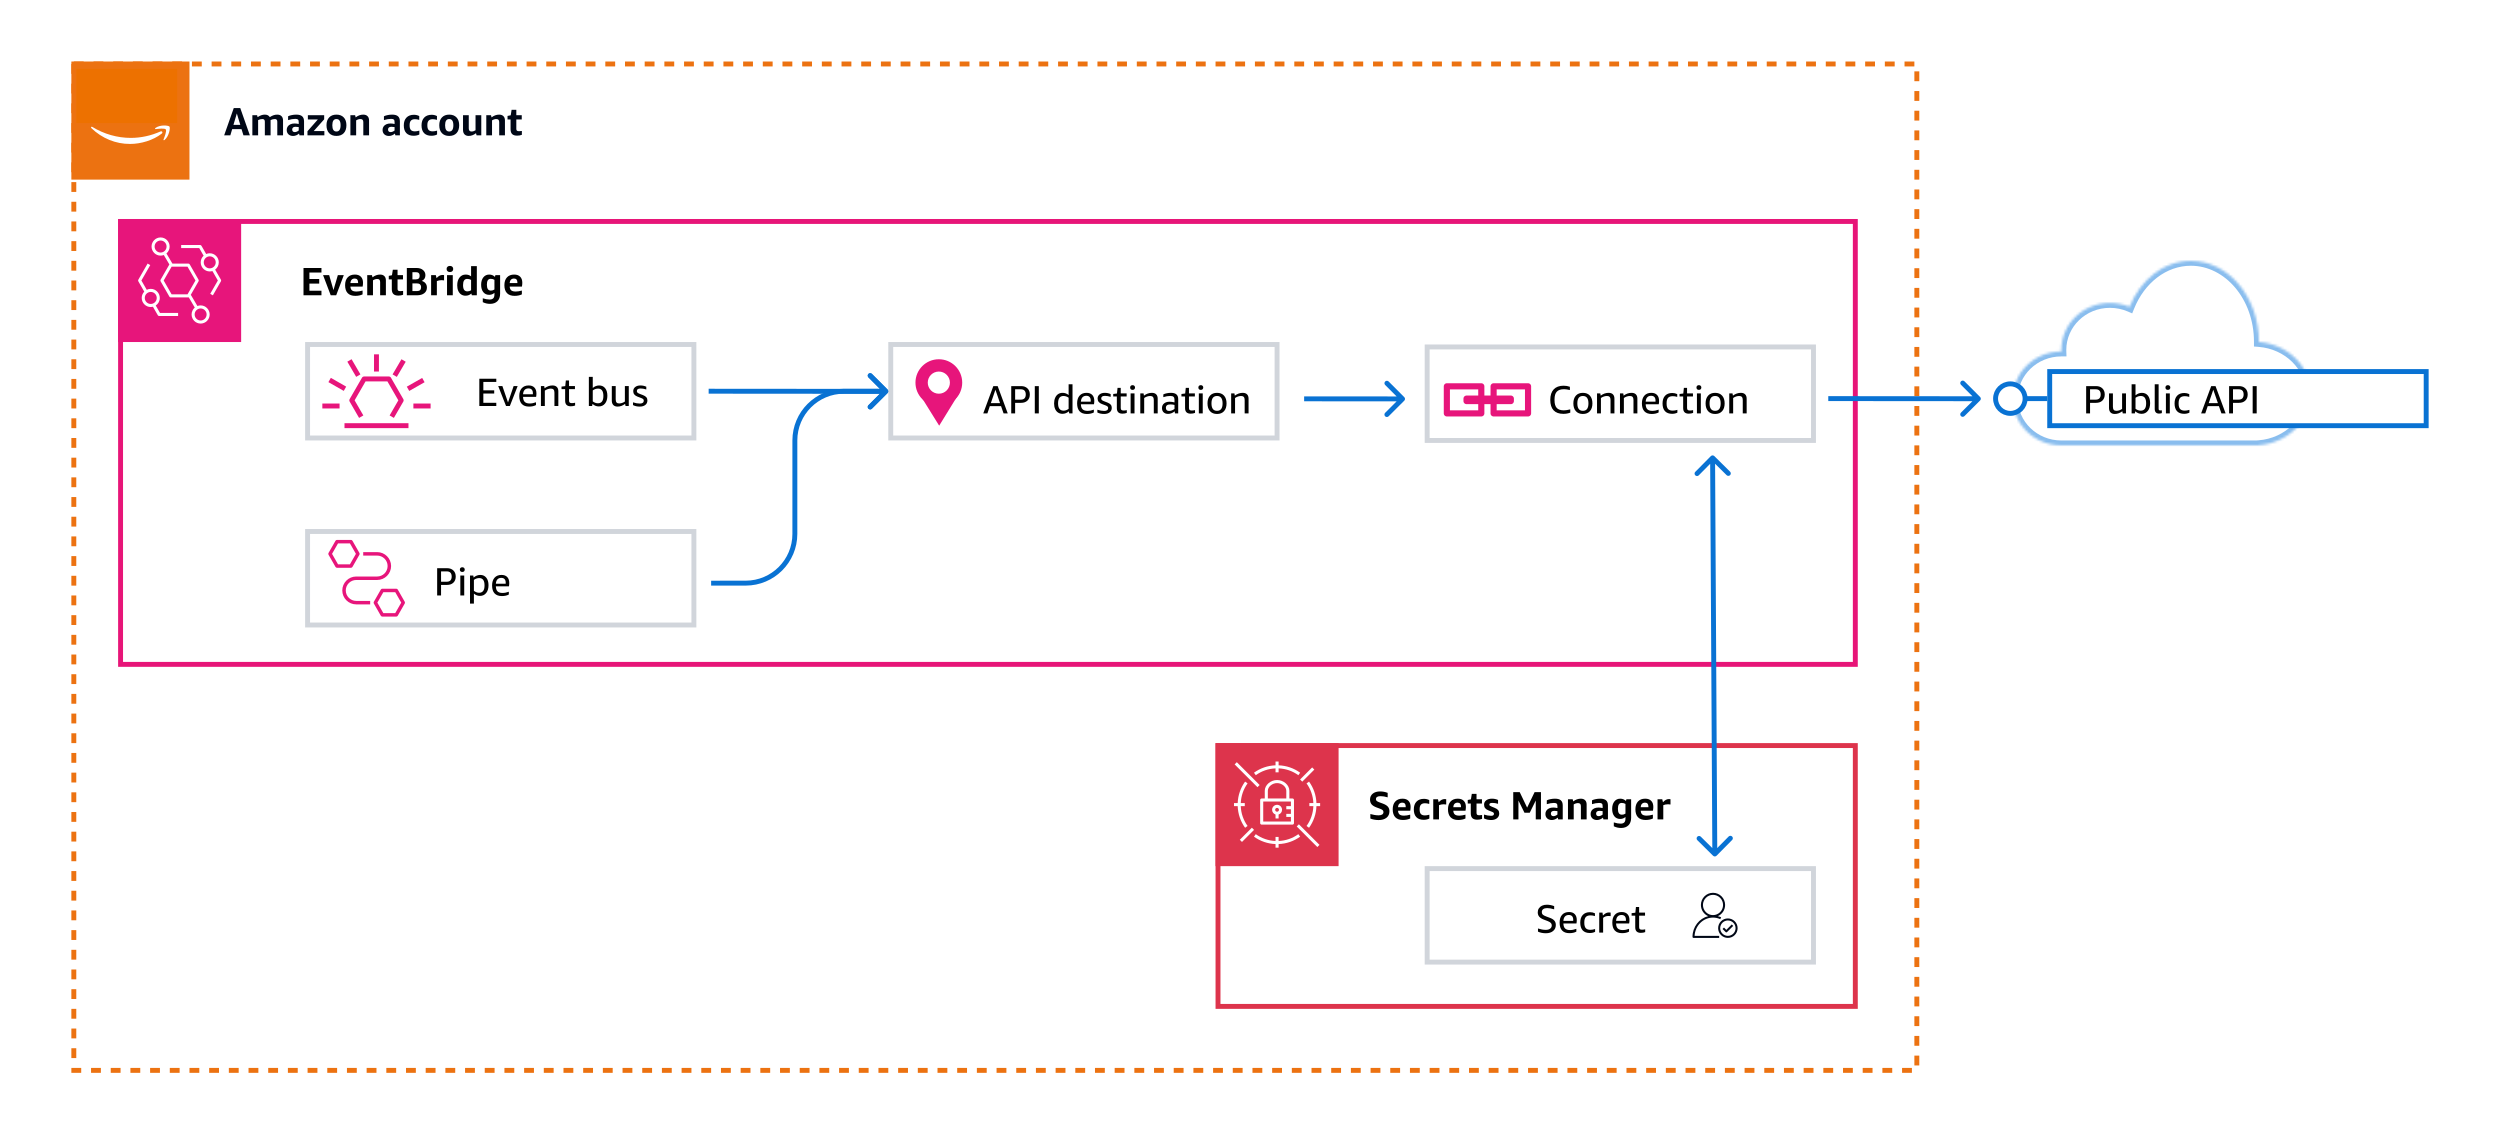 <svg width="1016" height="461" viewBox="0 0 1016 461" fill="none" xmlns="http://www.w3.org/2000/svg">
<rect width="1016" height="461" fill="white"/>
<rect x="30" y="26" width="749" height="409" stroke="#EC7211" stroke-width="2" stroke-dasharray="4 4"/>
<path d="M29 25H77V73H29V25Z" fill="#EC7211"/>
<path fill-rule="evenodd" clip-rule="evenodd" d="M45.996 46.922C45.905 46.613 45.864 46.292 45.874 45.97L45.885 42.489C45.883 41.321 45.588 40.447 44.998 39.868C44.407 39.289 43.477 39 42.207 39C41.647 39 41.088 39.072 40.546 39.214C40.083 39.329 39.633 39.492 39.203 39.699C39.087 39.748 38.984 39.825 38.904 39.924C38.846 40.038 38.82 40.167 38.829 40.296V40.817C38.829 41.04 38.893 41.153 39.043 41.153C39.1 41.149 39.157 41.14 39.212 41.125C39.339 41.087 39.463 41.039 39.584 40.984C39.957 40.835 40.341 40.714 40.732 40.621C41.108 40.529 41.493 40.483 41.88 40.482C42.701 40.482 43.279 40.646 43.616 40.976C43.951 41.305 44.119 41.875 44.119 42.686V43.464C43.696 43.366 43.289 43.287 42.898 43.231C42.523 43.177 42.145 43.149 41.767 43.148C40.672 43.147 39.801 43.423 39.154 43.977C38.512 44.522 38.156 45.33 38.186 46.171C38.145 46.934 38.425 47.68 38.958 48.228C39.486 48.738 40.199 48.993 41.096 48.993C42.313 49.012 43.47 48.468 44.232 47.518C44.343 47.755 44.452 47.963 44.557 48.145C44.664 48.325 44.792 48.49 44.94 48.639C45.021 48.73 45.136 48.784 45.258 48.788C45.359 48.783 45.456 48.751 45.538 48.694L46.212 48.247C46.332 48.183 46.412 48.064 46.426 47.929C46.422 47.843 46.396 47.76 46.351 47.687C46.21 47.443 46.091 47.187 45.996 46.922ZM42.646 47.398C42.292 47.523 41.92 47.589 41.545 47.593C41.136 47.619 40.734 47.481 40.428 47.208C40.148 46.902 40.007 46.493 40.037 46.079C40.008 45.61 40.201 45.154 40.559 44.848C40.904 44.563 41.433 44.42 42.145 44.42C42.479 44.422 42.813 44.444 43.144 44.486C43.472 44.531 43.798 44.594 44.119 44.675V45.102C44.125 45.416 44.091 45.73 44.016 46.034C43.95 46.287 43.825 46.52 43.653 46.717C43.383 47.028 43.035 47.263 42.646 47.398ZM50.11 48.75C49.965 48.761 49.821 48.725 49.699 48.647C49.587 48.529 49.513 48.38 49.485 48.219L46.975 39.971C46.928 39.832 46.896 39.689 46.881 39.543C46.871 39.471 46.895 39.399 46.947 39.348C46.998 39.296 47.07 39.272 47.142 39.282H48.188C48.338 39.267 48.488 39.303 48.615 39.385C48.724 39.506 48.797 39.653 48.829 39.812L50.621 46.868L52.282 39.812C52.304 39.65 52.379 39.5 52.496 39.385C52.623 39.305 52.773 39.269 52.923 39.282H53.779C53.928 39.27 54.078 39.306 54.206 39.385C54.321 39.501 54.396 39.651 54.42 39.812L56.098 46.96L57.946 39.812C57.977 39.653 58.051 39.506 58.16 39.385C58.286 39.303 58.437 39.266 58.587 39.282H59.577C59.646 39.278 59.713 39.304 59.761 39.355C59.808 39.406 59.83 39.475 59.821 39.543C59.82 39.6 59.814 39.657 59.802 39.712C59.783 39.801 59.758 39.888 59.727 39.973L57.161 48.222C57.13 48.383 57.052 48.532 56.937 48.649C56.815 48.727 56.67 48.763 56.526 48.752H55.611C55.46 48.767 55.308 48.727 55.183 48.641C55.07 48.523 54.996 48.374 54.969 48.213L53.308 41.346L51.666 48.213C51.638 48.373 51.564 48.522 51.452 48.641C51.327 48.726 51.176 48.765 51.025 48.752L50.11 48.75ZM62.173 48.844C62.709 48.968 63.258 49.03 63.808 49.03C64.318 49.035 64.826 48.967 65.316 48.827C65.745 48.705 66.147 48.503 66.5 48.23C66.824 47.976 67.089 47.654 67.276 47.287C67.466 46.902 67.562 46.477 67.554 46.047C67.562 45.507 67.388 44.98 67.06 44.55C66.73 44.116 66.18 43.774 65.41 43.524L63.898 43.039C63.469 42.928 63.069 42.727 62.722 42.451C62.514 42.256 62.398 41.981 62.404 41.696C62.378 41.309 62.573 40.941 62.908 40.745C63.346 40.522 63.835 40.419 64.326 40.445C65.032 40.435 65.733 40.575 66.38 40.856C66.507 40.926 66.647 40.97 66.791 40.986C66.951 40.986 67.033 40.864 67.033 40.651V40.146C67.039 40.021 67.006 39.898 66.939 39.793C66.852 39.685 66.745 39.595 66.622 39.53C66.479 39.455 66.329 39.393 66.175 39.344C65.996 39.282 65.782 39.227 65.568 39.177C65.34 39.124 65.11 39.084 64.877 39.056C64.639 39.024 64.399 39.008 64.159 39.008C63.704 39.006 63.251 39.069 62.814 39.194C62.416 39.309 62.042 39.496 61.711 39.746C61.398 39.983 61.138 40.281 60.946 40.623C60.748 40.986 60.648 41.394 60.657 41.807C60.657 42.369 60.844 42.914 61.189 43.357C61.546 43.83 62.117 44.191 62.9 44.439L64.45 44.925C64.843 45.031 65.208 45.222 65.519 45.485C65.712 45.684 65.816 45.953 65.808 46.231C65.822 46.641 65.612 47.027 65.26 47.238C64.894 47.475 64.375 47.593 63.704 47.593C63.277 47.593 62.851 47.549 62.434 47.462C62.029 47.381 61.635 47.256 61.258 47.09C61.147 47.039 61.057 47.003 60.988 46.977C60.925 46.954 60.859 46.942 60.791 46.941C60.629 46.941 60.55 47.063 60.55 47.276V47.819C60.551 47.923 60.572 48.025 60.614 48.119C60.69 48.249 60.804 48.353 60.941 48.416C61.33 48.614 61.745 48.758 62.173 48.844Z" fill="white"/>
<path fill-rule="evenodd" clip-rule="evenodd" d="M65.743 54.283C62.262 57.035 57.214 58.5 52.868 58.5C47.061 58.532 41.452 56.24 37.14 52.074C36.815 51.758 37.106 51.327 37.498 51.572C42.29 54.506 47.715 56.047 53.235 56.043C57.359 56.022 61.438 55.128 65.239 53.414C65.826 53.146 66.32 53.829 65.743 54.283Z" fill="white"/>
<path fill-rule="evenodd" clip-rule="evenodd" d="M67.383 52.606C66.935 52.023 64.419 52.331 63.29 52.467C62.948 52.508 62.895 52.205 63.202 51.986C65.208 50.556 68.497 50.968 68.879 51.447C69.261 51.926 68.776 55.277 66.896 56.874C66.608 57.119 66.333 56.986 66.47 56.657C66.884 55.591 67.827 53.189 67.383 52.606Z" fill="white"/>
<path d="M98.936 55L98.152 52.472H94.36L93.608 55H91.096L95 43.912H97.64L101.544 55H98.936ZM94.872 50.744H97.656L96.248 46.104L94.872 50.744ZM112.689 55V49.464C112.689 48.739 112.363 48.376 111.713 48.376C111.137 48.376 110.555 48.515 109.969 48.792V48.952V55H107.633V49.464C107.633 48.739 107.307 48.376 106.657 48.376C106.059 48.376 105.473 48.52 104.897 48.808V55H102.561V46.824H104.481L104.689 47.608C105.254 47.235 105.761 46.973 106.209 46.824C106.667 46.664 107.137 46.584 107.617 46.584C108.577 46.584 109.254 46.925 109.649 47.608C110.193 47.245 110.705 46.984 111.185 46.824C111.665 46.664 112.161 46.584 112.673 46.584C113.419 46.584 113.995 46.792 114.401 47.208C114.817 47.624 115.025 48.205 115.025 48.952V55H112.689ZM121.721 55L121.529 54.28C121.198 54.579 120.814 54.819 120.377 55C119.95 55.171 119.534 55.256 119.129 55.256C118.339 55.256 117.705 55.032 117.225 54.584C116.755 54.136 116.521 53.539 116.521 52.792C116.521 52.28 116.649 51.832 116.905 51.448C117.161 51.053 117.529 50.744 118.009 50.52C118.489 50.296 119.054 50.184 119.705 50.184C120.217 50.184 120.782 50.253 121.401 50.392V49.592C121.401 49.101 121.299 48.765 121.097 48.584C120.894 48.403 120.521 48.312 119.977 48.312C119.102 48.312 118.137 48.477 117.081 48.808V47.256C117.475 47.053 117.971 46.893 118.569 46.776C119.166 46.648 119.774 46.584 120.393 46.584C121.491 46.584 122.291 46.808 122.793 47.256C123.305 47.693 123.561 48.387 123.561 49.336V55H121.721ZM119.785 53.688C120.051 53.688 120.323 53.629 120.601 53.512C120.889 53.395 121.155 53.235 121.401 53.032V51.64C120.931 51.565 120.51 51.528 120.137 51.528C119.209 51.528 118.745 51.901 118.745 52.648C118.745 52.979 118.835 53.235 119.017 53.416C119.198 53.597 119.454 53.688 119.785 53.688ZM124.959 55V53.336L129.167 48.552H125.119V46.824H131.743V48.488L127.487 53.272H131.823V55H124.959ZM136.733 55.24C135.464 55.24 134.472 54.861 133.757 54.104C133.043 53.336 132.685 52.269 132.685 50.904C132.685 49.549 133.043 48.493 133.757 47.736C134.472 46.968 135.464 46.584 136.733 46.584C138.003 46.584 138.995 46.968 139.709 47.736C140.424 48.493 140.781 49.549 140.781 50.904C140.781 52.269 140.424 53.336 139.709 54.104C138.995 54.861 138.003 55.24 136.733 55.24ZM136.733 53.448C137.853 53.448 138.413 52.6 138.413 50.904C138.413 49.219 137.853 48.376 136.733 48.376C135.613 48.376 135.053 49.219 135.053 50.904C135.053 52.6 135.613 53.448 136.733 53.448ZM147.649 55V49.64C147.649 49.203 147.553 48.883 147.361 48.68C147.169 48.477 146.876 48.376 146.481 48.376C145.895 48.376 145.313 48.557 144.737 48.92V55H142.401V46.824H144.321L144.545 47.704C145.505 46.957 146.529 46.584 147.617 46.584C148.375 46.584 148.956 46.792 149.361 47.208C149.777 47.613 149.985 48.195 149.985 48.952V55H147.649ZM160.674 55L160.482 54.28C160.151 54.579 159.767 54.819 159.33 55C158.903 55.171 158.487 55.256 158.082 55.256C157.292 55.256 156.658 55.032 156.178 54.584C155.708 54.136 155.474 53.539 155.474 52.792C155.474 52.28 155.602 51.832 155.858 51.448C156.114 51.053 156.482 50.744 156.962 50.52C157.442 50.296 158.007 50.184 158.658 50.184C159.17 50.184 159.735 50.253 160.354 50.392V49.592C160.354 49.101 160.252 48.765 160.05 48.584C159.847 48.403 159.474 48.312 158.93 48.312C158.055 48.312 157.09 48.477 156.034 48.808V47.256C156.428 47.053 156.924 46.893 157.522 46.776C158.119 46.648 158.727 46.584 159.346 46.584C160.444 46.584 161.244 46.808 161.746 47.256C162.258 47.693 162.514 48.387 162.514 49.336V55H160.674ZM158.738 53.688C159.004 53.688 159.276 53.629 159.554 53.512C159.842 53.395 160.108 53.235 160.354 53.032V51.64C159.884 51.565 159.463 51.528 159.09 51.528C158.162 51.528 157.698 51.901 157.698 52.648C157.698 52.979 157.788 53.235 157.97 53.416C158.151 53.597 158.407 53.688 158.738 53.688ZM170.424 54.648C170.136 54.819 169.789 54.947 169.384 55.032C168.979 55.128 168.557 55.176 168.12 55.176C166.819 55.176 165.821 54.813 165.128 54.088C164.445 53.363 164.104 52.317 164.104 50.952C164.104 49.597 164.467 48.541 165.192 47.784C165.917 47.027 166.925 46.648 168.216 46.648C168.995 46.648 169.715 46.819 170.376 47.16V48.712C169.747 48.531 169.171 48.44 168.648 48.44C167.901 48.44 167.352 48.632 167 49.016C166.648 49.389 166.472 49.987 166.472 50.808V51.032C166.472 51.843 166.643 52.44 166.984 52.824C167.336 53.197 167.875 53.384 168.6 53.384C169.123 53.384 169.731 53.288 170.424 53.096V54.648ZM177.63 54.648C177.342 54.819 176.996 54.947 176.59 55.032C176.185 55.128 175.764 55.176 175.326 55.176C174.025 55.176 173.028 54.813 172.334 54.088C171.652 53.363 171.31 52.317 171.31 50.952C171.31 49.597 171.673 48.541 172.398 47.784C173.124 47.027 174.132 46.648 175.422 46.648C176.201 46.648 176.921 46.819 177.582 47.16V48.712C176.953 48.531 176.377 48.44 175.854 48.44C175.108 48.44 174.558 48.632 174.206 49.016C173.854 49.389 173.678 49.987 173.678 50.808V51.032C173.678 51.843 173.849 52.44 174.19 52.824C174.542 53.197 175.081 53.384 175.806 53.384C176.329 53.384 176.937 53.288 177.63 53.096V54.648ZM182.565 55.24C181.295 55.24 180.303 54.861 179.589 54.104C178.874 53.336 178.517 52.269 178.517 50.904C178.517 49.549 178.874 48.493 179.589 47.736C180.303 46.968 181.295 46.584 182.565 46.584C183.834 46.584 184.826 46.968 185.541 47.736C186.255 48.493 186.613 49.549 186.613 50.904C186.613 52.269 186.255 53.336 185.541 54.104C184.826 54.861 183.834 55.24 182.565 55.24ZM182.565 53.448C183.685 53.448 184.245 52.6 184.245 50.904C184.245 49.219 183.685 48.376 182.565 48.376C181.445 48.376 180.885 49.219 180.885 50.904C180.885 52.6 181.445 53.448 182.565 53.448ZM193.673 55L193.449 54.136C192.499 54.872 191.507 55.24 190.473 55.24C189.747 55.24 189.182 55.027 188.777 54.6C188.371 54.163 188.169 53.565 188.169 52.808V46.824H190.505V52.152C190.505 53.016 190.878 53.448 191.625 53.448C192.179 53.448 192.723 53.277 193.257 52.936V46.824H195.593V55H193.673ZM202.874 55V49.64C202.874 49.203 202.778 48.883 202.586 48.68C202.394 48.477 202.101 48.376 201.706 48.376C201.12 48.376 200.538 48.557 199.962 48.92V55H197.626V46.824H199.546L199.77 47.704C200.73 46.957 201.754 46.584 202.842 46.584C203.6 46.584 204.181 46.792 204.586 47.208C205.002 47.613 205.21 48.195 205.21 48.952V55H202.874ZM212.087 54.792C211.511 55.016 210.866 55.128 210.151 55.128C209.244 55.128 208.572 54.915 208.135 54.488C207.708 54.061 207.495 53.4 207.495 52.504V48.552H206.263V47.112L207.559 46.856L207.911 44.616H209.831V46.824H212.039V48.552H209.831V52.392C209.831 52.733 209.916 52.973 210.087 53.112C210.258 53.251 210.546 53.32 210.951 53.32C211.282 53.32 211.66 53.288 212.087 53.224V54.792Z" fill="#000716"/>
<mask id="path-7-inside-1_352_820" fill="white">
<path fill-rule="evenodd" clip-rule="evenodd" d="M918.015 138.899L918.014 138.976C929.809 139.891 939.07 148.934 939.07 159.955C939.07 170.976 929.809 180.019 918.014 180.935V181.011H916.127C916.098 181.011 916.069 181.011 916.041 181.011C916.012 181.011 915.983 181.011 915.954 181.011H837.827C837.798 181.011 837.769 181.011 837.74 181.011C826.838 181.011 818 172.468 818 161.929C818 151.391 826.838 142.847 837.74 142.847L837.751 142.847C837.743 142.629 837.74 142.41 837.74 142.189C837.74 131.651 846.577 123.108 857.479 123.108C860.31 123.108 863.001 123.683 865.435 124.721C869.883 113.648 879.381 106 890.379 106C905.642 106 918.015 120.73 918.015 138.899Z"/>
</mask>
<path fill-rule="evenodd" clip-rule="evenodd" d="M918.015 138.899L918.014 138.976C929.809 139.891 939.07 148.934 939.07 159.955C939.07 170.976 929.809 180.019 918.014 180.935V181.011H916.127C916.098 181.011 916.069 181.011 916.041 181.011C916.012 181.011 915.983 181.011 915.954 181.011H837.827C837.798 181.011 837.769 181.011 837.74 181.011C826.838 181.011 818 172.468 818 161.929C818 151.391 826.838 142.847 837.74 142.847L837.751 142.847C837.743 142.629 837.74 142.41 837.74 142.189C837.74 131.651 846.577 123.108 857.479 123.108C860.31 123.108 863.001 123.683 865.435 124.721C869.883 113.648 879.381 106 890.379 106C905.642 106 918.015 120.73 918.015 138.899Z" fill="white"/>
<path d="M918.014 138.976L916.014 138.974L916.013 140.826L917.86 140.97L918.014 138.976ZM918.015 138.899L920.015 138.901V138.899H918.015ZM918.014 180.935L917.86 178.941L916.014 179.084V180.935H918.014ZM918.014 181.011V183.011H920.014V181.011H918.014ZM916.127 181.011V179.011L916.12 179.011L916.127 181.011ZM915.954 181.011L915.961 179.011H915.954V181.011ZM837.827 181.011V179.011L837.819 179.011L837.827 181.011ZM837.74 142.847L837.74 140.847H837.74V142.847ZM837.751 142.847L837.75 144.847L839.822 144.848L839.75 142.777L837.751 142.847ZM865.435 124.721L864.65 126.56L866.529 127.361L867.29 125.466L865.435 124.721ZM920.014 138.978L920.015 138.901L916.015 138.897L916.014 138.974L920.014 138.978ZM941.07 159.955C941.07 147.735 930.844 137.965 918.169 136.982L917.86 140.97C928.775 141.817 937.07 150.134 937.07 159.955H941.07ZM918.169 182.929C930.844 181.945 941.07 172.175 941.07 159.955H937.07C937.07 169.777 928.775 178.094 917.86 178.941L918.169 182.929ZM916.014 180.935V181.011H920.014V180.935H916.014ZM918.014 179.011H916.127V183.011H918.014V179.011ZM916.041 183.011C916.071 183.011 916.103 183.011 916.134 183.011L916.12 179.011C916.094 179.011 916.067 179.011 916.041 179.011V183.011ZM915.947 183.011C915.979 183.011 916.01 183.011 916.041 183.011V179.011C916.014 179.011 915.987 179.011 915.961 179.011L915.947 183.011ZM915.954 179.011H837.827V183.011H915.954V179.011ZM837.74 183.011C837.772 183.011 837.804 183.011 837.835 183.011L837.819 179.011C837.792 179.011 837.766 179.011 837.74 179.011V183.011ZM816 161.929C816 173.636 825.798 183.011 837.74 183.011V179.011C827.878 179.011 820 171.3 820 161.929H816ZM837.74 140.847C825.798 140.847 816 150.223 816 161.929H820C820 152.559 827.878 144.847 837.74 144.847V140.847ZM837.752 140.847L837.74 140.847L837.739 144.847L837.75 144.847L837.752 140.847ZM835.74 142.189C835.74 142.433 835.744 142.676 835.752 142.918L839.75 142.777C839.743 142.582 839.74 142.386 839.74 142.189H835.74ZM857.479 121.108C845.537 121.108 835.74 130.483 835.74 142.189H839.74C839.74 132.819 847.617 125.108 857.479 125.108V121.108ZM866.219 122.881C863.541 121.739 860.583 121.108 857.479 121.108V125.108C860.037 125.108 862.461 125.628 864.65 126.56L866.219 122.881ZM890.379 104C878.383 104 868.258 112.329 863.579 123.975L867.29 125.466C871.509 114.968 880.379 108 890.379 108V104ZM920.015 138.899C920.015 119.966 907.059 104 890.379 104V108C904.225 108 916.015 121.493 916.015 138.899H920.015Z" fill="#89BDEE" mask="url(#path-7-inside-1_352_820)"/>
<path d="M833 151H986V173H833V151Z" fill="white" stroke="#0972D3" stroke-width="2"/>
<path d="M49 90H754V270H49V90Z" stroke="#E71578" stroke-width="2"/>
<rect x="362" y="140" width="157" height="38" fill="white" stroke="#D1D5DB" stroke-width="2"/>
<path d="M123.344 120V108.912H130.64V110.768H125.744V113.392H129.728V115.248H125.744V118.144H130.64V120H123.344ZM134.402 120L131.298 111.824H133.778L135.522 117.904L137.298 111.824H139.714L136.626 120H134.402ZM142.409 116.48C142.451 117.184 142.665 117.696 143.049 118.016C143.433 118.325 144.035 118.48 144.857 118.48C145.571 118.48 146.403 118.347 147.353 118.08V119.632C146.979 119.824 146.531 119.973 146.009 120.08C145.497 120.187 144.963 120.24 144.409 120.24C143.054 120.24 142.019 119.872 141.305 119.136C140.601 118.4 140.249 117.323 140.249 115.904C140.249 114.539 140.601 113.477 141.305 112.72C142.009 111.963 142.985 111.584 144.233 111.584C145.289 111.584 146.099 111.877 146.665 112.464C147.241 113.04 147.529 113.867 147.529 114.944C147.529 115.179 147.513 115.445 147.481 115.744C147.449 116.043 147.411 116.288 147.369 116.48H142.409ZM144.153 113.2C143.63 113.2 143.214 113.36 142.905 113.68C142.606 113.989 142.435 114.443 142.393 115.04H145.529V114.768C145.529 113.723 145.07 113.2 144.153 113.2ZM154.489 120V114.64C154.489 114.203 154.393 113.883 154.201 113.68C154.009 113.477 153.716 113.376 153.321 113.376C152.734 113.376 152.153 113.557 151.577 113.92V120H149.241V111.824H151.161L151.385 112.704C152.345 111.957 153.369 111.584 154.457 111.584C155.214 111.584 155.796 111.792 156.201 112.208C156.617 112.613 156.825 113.195 156.825 113.952V120H154.489ZM163.822 119.792C163.246 120.016 162.6 120.128 161.886 120.128C160.979 120.128 160.307 119.915 159.87 119.488C159.443 119.061 159.23 118.4 159.23 117.504V113.552H157.998V112.112L159.294 111.856L159.646 109.616H161.566V111.824H163.774V113.552H161.566V117.392C161.566 117.733 161.651 117.973 161.822 118.112C161.992 118.251 162.28 118.32 162.686 118.32C163.016 118.32 163.395 118.288 163.822 118.224V119.792ZM165.335 120V108.912H169.319C170.385 108.912 171.244 109.184 171.895 109.728C172.556 110.272 172.887 110.981 172.887 111.856C172.887 112.4 172.759 112.869 172.503 113.264C172.257 113.648 171.889 113.947 171.399 114.16C172.081 114.363 172.599 114.699 172.951 115.168C173.313 115.627 173.495 116.192 173.495 116.864C173.495 117.824 173.137 118.587 172.423 119.152C171.708 119.717 170.748 120 169.543 120H165.335ZM167.607 115.168V118.288H169.495C170.583 118.288 171.127 117.776 171.127 116.752C171.127 115.696 170.545 115.168 169.383 115.168H167.607ZM167.607 110.624V113.536H168.999C170.033 113.536 170.551 113.056 170.551 112.096C170.551 111.115 170.076 110.624 169.127 110.624H167.607ZM175.204 120V111.824H177.124L177.412 113.04C177.839 112.571 178.239 112.24 178.612 112.048C178.996 111.845 179.401 111.744 179.828 111.744C180.031 111.744 180.244 111.76 180.468 111.792V113.952C180.169 113.888 179.839 113.856 179.476 113.856C178.783 113.856 178.137 113.979 177.54 114.224V120H175.204ZM181.672 120V111.824H184.008V120H181.672ZM182.84 110.56C182.435 110.56 182.11 110.448 181.864 110.224C181.619 110 181.496 109.696 181.496 109.312C181.496 108.928 181.619 108.624 181.864 108.4C182.11 108.176 182.435 108.064 182.84 108.064C183.246 108.064 183.571 108.176 183.816 108.4C184.062 108.624 184.184 108.928 184.184 109.312C184.184 109.696 184.062 110 183.816 110.224C183.571 110.448 183.246 110.56 182.84 110.56ZM191.752 120L191.56 119.28C190.898 119.877 190.114 120.176 189.208 120.176C188.536 120.176 187.944 120.011 187.432 119.68C186.92 119.339 186.52 118.848 186.232 118.208C185.954 117.568 185.816 116.816 185.816 115.952C185.816 114.629 186.13 113.573 186.76 112.784C187.389 111.984 188.221 111.584 189.256 111.584C190.098 111.584 190.829 111.824 191.448 112.304V108.16H193.784V120H191.752ZM189.976 118.416C190.488 118.416 190.978 118.267 191.448 117.968V113.744C190.989 113.477 190.461 113.344 189.864 113.344C189.298 113.344 188.877 113.557 188.6 113.984C188.322 114.4 188.184 115.035 188.184 115.888C188.184 116.741 188.328 117.376 188.616 117.792C188.914 118.208 189.368 118.416 189.976 118.416ZM200.94 119.008C200.332 119.552 199.618 119.824 198.796 119.824C197.804 119.824 197.01 119.456 196.412 118.72C195.826 117.973 195.532 116.981 195.532 115.744C195.532 114.485 195.831 113.477 196.428 112.72C197.026 111.963 197.826 111.584 198.828 111.584C199.276 111.584 199.698 111.664 200.092 111.824C200.487 111.984 200.839 112.219 201.148 112.528L201.324 111.824H203.244V119.36C203.244 120.661 202.882 121.675 202.156 122.4C201.431 123.125 200.428 123.488 199.148 123.488C198.114 123.488 197.132 123.259 196.204 122.8V121.232C197.26 121.563 198.172 121.728 198.94 121.728C199.644 121.728 200.151 121.563 200.46 121.232C200.78 120.912 200.94 120.384 200.94 119.648V119.008ZM199.516 118.096C199.762 118.096 200.007 118.059 200.252 117.984C200.508 117.899 200.738 117.787 200.94 117.648V113.712C200.503 113.445 199.991 113.312 199.404 113.312C198.38 113.312 197.868 114.101 197.868 115.68C197.868 116.501 198.002 117.109 198.268 117.504C198.535 117.899 198.951 118.096 199.516 118.096ZM207.144 116.48C207.186 117.184 207.4 117.696 207.784 118.016C208.168 118.325 208.77 118.48 209.592 118.48C210.306 118.48 211.138 118.347 212.088 118.08V119.632C211.714 119.824 211.266 119.973 210.744 120.08C210.232 120.187 209.698 120.24 209.144 120.24C207.789 120.24 206.754 119.872 206.04 119.136C205.336 118.4 204.984 117.323 204.984 115.904C204.984 114.539 205.336 113.477 206.04 112.72C206.744 111.963 207.72 111.584 208.968 111.584C210.024 111.584 210.834 111.877 211.4 112.464C211.976 113.04 212.264 113.867 212.264 114.944C212.264 115.179 212.248 115.445 212.216 115.744C212.184 116.043 212.146 116.288 212.104 116.48H207.144ZM208.888 113.2C208.365 113.2 207.949 113.36 207.64 113.68C207.341 113.989 207.17 114.443 207.128 115.04H210.264V114.768C210.264 113.723 209.805 113.2 208.888 113.2Z" fill="black"/>
<rect x="48" y="89" width="50" height="50" fill="#E7157B"/>
<path fill-rule="evenodd" clip-rule="evenodd" d="M81.535 130.25C80.196 130.25 79.106 129.154 79.106 127.807C79.106 126.459 80.196 125.364 81.535 125.364C82.875 125.364 83.965 126.459 83.965 127.807C83.965 129.154 82.875 130.25 81.535 130.25V130.25ZM76.208 119.625H69.749L66.519 114L69.749 108.375H76.208L79.437 114L76.208 119.625ZM65.263 102.636C63.924 102.636 62.834 101.541 62.834 100.193C62.834 98.846 63.924 97.75 65.263 97.75C66.603 97.75 67.693 98.846 67.693 100.193C67.693 101.541 66.603 102.636 65.263 102.636V102.636ZM81.535 124.114C81.074 124.114 80.634 124.203 80.227 124.36L77.588 119.881L77.448 119.964L80.693 114.312C80.804 114.119 80.804 113.881 80.693 113.688L77.105 107.438C76.993 107.244 76.788 107.125 76.567 107.125H70.036L70.062 107.11L67.642 103.003C68.432 102.325 68.936 101.317 68.936 100.193C68.936 98.157 67.289 96.5 65.263 96.5C63.238 96.5 61.591 98.157 61.591 100.193C61.591 102.229 63.238 103.886 65.263 103.886C65.725 103.886 66.165 103.797 66.572 103.64L68.831 107.473L65.263 113.688C65.152 113.881 65.152 114.119 65.263 114.312L68.852 120.562C68.963 120.756 69.168 120.875 69.39 120.875H76.567C76.618 120.875 76.668 120.867 76.717 120.855L79.158 124.998C78.366 125.675 77.863 126.682 77.863 127.807C77.863 129.843 79.51 131.5 81.535 131.5C83.561 131.5 85.208 129.843 85.208 127.807C85.208 125.771 83.561 124.114 81.535 124.114V124.114ZM85.24 109.065C83.901 109.065 82.811 107.969 82.811 106.622C82.811 105.274 83.901 104.179 85.24 104.179C86.58 104.179 87.67 105.274 87.67 106.622C87.67 107.969 86.58 109.065 85.24 109.065V109.065ZM89.792 113.687L87.432 109.578C88.329 108.904 88.913 107.831 88.913 106.622C88.913 104.586 87.266 102.929 85.24 102.929C84.725 102.929 84.234 103.037 83.788 103.231L81.865 99.881C81.754 99.688 81.549 99.568 81.327 99.568H73.622V100.818H80.968L82.747 103.918C82.024 104.593 81.568 105.554 81.568 106.622C81.568 108.658 83.215 110.315 85.24 110.315C85.618 110.315 85.982 110.257 86.325 110.15L88.536 114L85.432 119.405L86.509 120.03L89.792 114.312C89.903 114.119 89.903 113.881 89.792 113.687V113.687ZM61.268 123.529C59.928 123.529 58.838 122.433 58.838 121.086C58.838 119.739 59.928 118.643 61.268 118.643C62.608 118.643 63.698 119.739 63.698 121.086C63.698 122.433 62.608 123.529 61.268 123.529V123.529ZM63.298 124.161C64.287 123.499 64.941 122.368 64.941 121.086C64.941 119.05 63.293 117.393 61.268 117.393C60.681 117.393 60.129 117.536 59.637 117.782L57.465 114L61.064 107.732L59.987 107.107L56.208 113.688C56.097 113.881 56.097 114.119 56.208 114.313L58.628 118.525C57.99 119.19 57.595 120.092 57.595 121.086C57.595 123.123 59.243 124.779 61.268 124.779C61.573 124.779 61.868 124.737 62.153 124.666L64.135 128.119C64.246 128.312 64.451 128.432 64.673 128.432H72.379V127.182H65.032L63.298 124.161Z" fill="white"/>
<path d="M570.704 162.823C571.095 162.433 571.095 161.8 570.705 161.409L564.346 155.04C563.956 154.649 563.323 154.648 562.932 155.039C562.541 155.429 562.541 156.062 562.931 156.453L568.583 162.114L562.922 167.767C562.531 168.157 562.53 168.79 562.92 169.181C563.311 169.572 563.944 169.572 564.335 169.182L570.704 162.823ZM529.997 163.083L569.997 163.116L569.998 161.116L529.998 161.083L529.997 163.083Z" fill="#0972D3"/>
<path d="M804.716 162.75C805.107 162.36 805.108 161.726 804.718 161.336L798.359 154.966C797.969 154.575 797.335 154.575 796.945 154.965C796.554 155.355 796.553 155.989 796.943 156.379L802.596 162.041L796.934 167.693C796.543 168.083 796.543 168.716 796.933 169.107C797.323 169.498 797.956 169.499 798.347 169.108L804.716 162.75ZM743.009 162.992L804.009 163.042L804.011 161.042L743.011 160.992L743.009 162.992Z" fill="#0972D3"/>
<path d="M638.16 167.696C637.296 168.027 636.363 168.192 635.36 168.192C633.611 168.192 632.283 167.712 631.376 166.752C630.48 165.781 630.032 164.363 630.032 162.496C630.032 160.651 630.496 159.232 631.424 158.24C632.363 157.248 633.702 156.752 635.44 156.752C636.347 156.752 637.2 156.896 638 157.184V158.512C637.03 158.288 636.24 158.176 635.632 158.176C634.288 158.176 633.307 158.507 632.688 159.168C632.07 159.819 631.76 160.859 631.76 162.288V162.672C631.76 164.08 632.059 165.115 632.656 165.776C633.264 166.437 634.224 166.768 635.536 166.768C636.208 166.768 637.083 166.635 638.16 166.368V167.696ZM643.287 168.24C642.071 168.24 641.122 167.861 640.439 167.104C639.757 166.347 639.415 165.291 639.415 163.936C639.415 162.592 639.757 161.541 640.439 160.784C641.122 160.027 642.071 159.648 643.287 159.648C644.503 159.648 645.453 160.027 646.135 160.784C646.818 161.541 647.159 162.592 647.159 163.936C647.159 165.291 646.818 166.347 646.135 167.104C645.453 167.861 644.503 168.24 643.287 168.24ZM643.287 166.96C644.791 166.96 645.543 165.952 645.543 163.936C645.543 161.931 644.791 160.928 643.287 160.928C641.783 160.928 641.031 161.931 641.031 163.936C641.031 165.952 641.783 166.96 643.287 166.96ZM654.52 168V162.576C654.52 162.011 654.403 161.595 654.168 161.328C653.944 161.061 653.587 160.928 653.096 160.928C652.254 160.928 651.427 161.2 650.616 161.744V168H649.032V159.888H650.36L650.52 160.784C651.534 160.027 652.6 159.648 653.72 159.648C654.499 159.648 655.091 159.856 655.496 160.272C655.902 160.677 656.104 161.269 656.104 162.048V168H654.52ZM663.847 168V162.576C663.847 162.011 663.729 161.595 663.495 161.328C663.271 161.061 662.913 160.928 662.423 160.928C661.58 160.928 660.753 161.2 659.943 161.744V168H658.359V159.888H659.687L659.847 160.784C660.86 160.027 661.927 159.648 663.047 159.648C663.825 159.648 664.417 159.856 664.823 160.272C665.228 160.677 665.431 161.269 665.431 162.048V168H663.847ZM668.805 164.288C668.826 165.205 669.05 165.883 669.477 166.32C669.914 166.757 670.586 166.976 671.493 166.976C672.336 166.976 673.194 166.811 674.069 166.48V167.616C673.301 168.032 672.362 168.24 671.253 168.24C669.941 168.24 668.949 167.877 668.277 167.152C667.605 166.427 667.269 165.355 667.269 163.936C667.269 162.581 667.605 161.531 668.277 160.784C668.949 160.027 669.888 159.648 671.093 159.648C672.106 159.648 672.885 159.936 673.429 160.512C673.973 161.077 674.245 161.883 674.245 162.928C674.245 163.429 674.202 163.883 674.117 164.288H668.805ZM671.013 160.848C670.341 160.848 669.818 161.051 669.445 161.456C669.072 161.851 668.858 162.443 668.805 163.232H672.789C672.8 163.147 672.805 163.008 672.805 162.816C672.805 162.165 672.65 161.675 672.341 161.344C672.042 161.013 671.6 160.848 671.013 160.848ZM681.69 167.696C681.071 168.016 680.356 168.176 679.546 168.176C678.287 168.176 677.322 167.819 676.65 167.104C675.988 166.379 675.658 165.333 675.658 163.968C675.658 162.613 675.999 161.568 676.682 160.832C677.375 160.085 678.351 159.712 679.61 159.712C680.324 159.712 680.996 159.861 681.626 160.16V161.296C681.018 161.104 680.42 161.008 679.834 161.008C678.938 161.008 678.292 161.237 677.898 161.696C677.503 162.144 677.306 162.864 677.306 163.856V164.064C677.306 165.035 677.503 165.749 677.898 166.208C678.303 166.656 678.938 166.88 679.802 166.88C680.378 166.88 681.007 166.773 681.69 166.56V167.696ZM688.085 167.808C687.562 168.011 686.97 168.112 686.309 168.112C684.794 168.112 684.037 167.355 684.037 165.84V161.136H682.565V160.112L684.085 159.92L684.325 157.616H685.621V159.888H688.021V161.136H685.621V165.76C685.621 166.155 685.706 166.432 685.877 166.592C686.058 166.752 686.362 166.832 686.789 166.832C687.226 166.832 687.658 166.779 688.085 166.672V167.808ZM689.634 168V159.888H691.218V168H689.634ZM690.434 158.448C690.125 158.448 689.879 158.363 689.698 158.192C689.527 158.011 689.442 157.776 689.442 157.488C689.442 157.2 689.527 156.971 689.698 156.8C689.879 156.619 690.125 156.528 690.434 156.528C690.743 156.528 690.983 156.619 691.154 156.8C691.335 156.971 691.426 157.2 691.426 157.488C691.426 157.776 691.335 158.011 691.154 158.192C690.983 158.363 690.743 158.448 690.434 158.448ZM697.024 168.24C695.808 168.24 694.859 167.861 694.176 167.104C693.493 166.347 693.152 165.291 693.152 163.936C693.152 162.592 693.493 161.541 694.176 160.784C694.859 160.027 695.808 159.648 697.024 159.648C698.24 159.648 699.189 160.027 699.872 160.784C700.555 161.541 700.896 162.592 700.896 163.936C700.896 165.291 700.555 166.347 699.872 167.104C699.189 167.861 698.24 168.24 697.024 168.24ZM697.024 166.96C698.528 166.96 699.28 165.952 699.28 163.936C699.28 161.931 698.528 160.928 697.024 160.928C695.52 160.928 694.768 161.931 694.768 163.936C694.768 165.952 695.52 166.96 697.024 166.96ZM708.257 168V162.576C708.257 162.011 708.14 161.595 707.905 161.328C707.681 161.061 707.324 160.928 706.833 160.928C705.991 160.928 705.164 161.2 704.353 161.744V168H702.769V159.888H704.097L704.257 160.784C705.271 160.027 706.337 159.648 707.457 159.648C708.236 159.648 708.828 159.856 709.233 160.272C709.639 160.677 709.841 161.269 709.841 162.048V168H708.257Z" fill="black"/>
<rect x="580" y="141" width="157" height="38" stroke="#D1D5DB" stroke-width="2"/>
<rect x="588" y="157" width="14" height="11" fill="white" stroke="#E7157B" stroke-width="2.5" stroke-miterlimit="2" stroke-linejoin="round"/>
<rect x="607" y="157" width="14" height="11" fill="white" stroke="#E7157B" stroke-width="2.5" stroke-miterlimit="2" stroke-linejoin="round"/>
<rect x="596" y="162" width="18" height="1" fill="white" stroke="#E7157B" stroke-width="2.5" stroke-miterlimit="2" stroke-linejoin="round"/>
<path d="M849.397 163.712V168H847.813V156.912H851.829C852.907 156.912 853.765 157.221 854.405 157.84C855.045 158.448 855.365 159.275 855.365 160.32C855.365 161.355 855.045 162.181 854.405 162.8C853.765 163.408 852.907 163.712 851.829 163.712H849.397ZM849.397 162.416H851.685C852.357 162.416 852.864 162.24 853.205 161.888C853.547 161.525 853.717 161.003 853.717 160.32C853.717 158.912 853.04 158.208 851.685 158.208H849.397V162.416ZM862.687 168L862.511 167.136C861.519 167.872 860.5 168.24 859.455 168.24C858.698 168.24 858.116 168.027 857.711 167.6C857.306 167.173 857.103 166.571 857.103 165.792V159.888H858.687V165.28C858.687 165.856 858.799 166.283 859.023 166.56C859.247 166.827 859.604 166.96 860.095 166.96C860.863 166.96 861.636 166.704 862.415 166.192V159.888H863.999V168H862.687ZM866.29 168V156.16H867.874V160.656C868.674 159.984 869.538 159.648 870.466 159.648C871.501 159.648 872.317 160.021 872.914 160.768C873.512 161.515 873.81 162.539 873.81 163.84C873.81 165.152 873.496 166.203 872.866 166.992C872.237 167.781 871.4 168.176 870.354 168.176C869.373 168.176 868.514 167.835 867.778 167.152L867.602 168H866.29ZM870.018 160.928C869.261 160.928 868.546 161.173 867.874 161.664V166.128C868.546 166.64 869.25 166.896 869.986 166.896C871.458 166.896 872.194 165.904 872.194 163.92C872.194 162.907 872.013 162.155 871.65 161.664C871.298 161.173 870.754 160.928 870.018 160.928ZM878.575 167.888C878.223 168.016 877.839 168.08 877.423 168.08C876.858 168.08 876.426 167.92 876.127 167.6C875.828 167.269 875.679 166.8 875.679 166.192V156.16H877.263V166.096C877.263 166.341 877.311 166.523 877.407 166.64C877.514 166.747 877.684 166.8 877.919 166.8C878.132 166.8 878.351 166.784 878.575 166.752V167.888ZM880.226 168V159.888H881.81V168H880.226ZM881.026 158.448C880.716 158.448 880.471 158.363 880.29 158.192C880.119 158.011 880.034 157.776 880.034 157.488C880.034 157.2 880.119 156.971 880.29 156.8C880.471 156.619 880.716 156.528 881.026 156.528C881.335 156.528 881.575 156.619 881.746 156.8C881.927 156.971 882.018 157.2 882.018 157.488C882.018 157.776 881.927 158.011 881.746 158.192C881.575 158.363 881.335 158.448 881.026 158.448ZM889.776 167.696C889.157 168.016 888.442 168.176 887.632 168.176C886.373 168.176 885.408 167.819 884.736 167.104C884.074 166.379 883.744 165.333 883.744 163.968C883.744 162.613 884.085 161.568 884.768 160.832C885.461 160.085 886.437 159.712 887.696 159.712C888.41 159.712 889.082 159.861 889.712 160.16V161.296C889.104 161.104 888.506 161.008 887.92 161.008C887.024 161.008 886.378 161.237 885.984 161.696C885.589 162.144 885.392 162.864 885.392 163.856V164.064C885.392 165.035 885.589 165.749 885.984 166.208C886.389 166.656 887.024 166.88 887.888 166.88C888.464 166.88 889.093 166.773 889.776 166.56V167.696ZM902.794 168L901.77 165.056H897.21L896.218 168H894.538L898.634 156.912H900.394L904.49 168H902.794ZM897.626 163.824H901.354L899.482 158.384L897.626 163.824ZM907.492 163.712V168H905.908V156.912H909.924C911.001 156.912 911.86 157.221 912.5 157.84C913.14 158.448 913.46 159.275 913.46 160.32C913.46 161.355 913.14 162.181 912.5 162.8C911.86 163.408 911.001 163.712 909.924 163.712H907.492ZM907.492 162.416H909.78C910.452 162.416 910.958 162.24 911.3 161.888C911.641 161.525 911.812 161.003 911.812 160.32C911.812 158.912 911.134 158.208 909.78 158.208H907.492V162.416ZM915.485 168V156.912H917.117V168H915.485Z" fill="black"/>
<circle cx="817" cy="162" r="6" fill="white" stroke="#0972D3" stroke-width="2"/>
<line x1="823" y1="162" x2="832" y2="162" stroke="#0972D3" stroke-width="2"/>
<g clip-path="url(#clip0_352_820)">
<path fill-rule="evenodd" clip-rule="evenodd" d="M696.167 371.899C698.42 371.899 700.253 370.052 700.253 367.783C700.253 365.513 698.42 363.667 696.167 363.667C693.914 363.667 692.08 365.513 692.08 367.783C692.08 370.052 693.914 371.899 696.167 371.899ZM688.677 380.333H698.667V381.167H688.25C688.02 381.167 687.833 380.98 687.833 380.75C687.833 376.667 690.56 373.242 694.216 372.324C692.471 371.562 691.247 369.815 691.247 367.783C691.247 365.054 693.454 362.833 696.167 362.833C698.88 362.833 701.087 365.054 701.087 367.783C701.087 369.814 699.863 371.562 698.12 372.323C698.5 372.419 698.876 372.533 699.243 372.685C699.317 372.715 699.389 372.746 699.462 372.779L699.12 373.539C699.055 373.51 698.989 373.482 698.923 373.454C698.047 373.092 697.119 372.907 696.167 372.907C692.165 372.907 688.885 376.202 688.677 380.333ZM705.333 377.208C705.333 375.485 703.932 374.083 702.208 374.083C700.485 374.083 699.083 375.485 699.083 377.208C699.083 378.932 700.485 380.333 702.208 380.333C703.932 380.333 705.333 378.932 705.333 377.208ZM706.167 377.208C706.167 379.391 704.391 381.167 702.208 381.167C700.026 381.167 698.25 379.391 698.25 377.208C698.25 375.026 700.026 373.25 702.208 373.25C704.391 373.25 706.167 375.026 706.167 377.208ZM703.789 375.698L704.378 376.287L701.878 378.787C701.797 378.869 701.69 378.91 701.583 378.91C701.477 378.91 701.37 378.869 701.289 378.787L700.039 377.537L700.628 376.948L701.583 377.904L703.789 375.698Z" fill="#000716"/>
</g>
<path d="M627.437 373.736C626.562 373.405 625.927 373.005 625.533 372.536C625.138 372.067 624.941 371.475 624.941 370.76C624.941 370.163 625.09 369.635 625.389 369.176C625.687 368.707 626.114 368.339 626.669 368.072C627.234 367.805 627.895 367.672 628.653 367.672C629.613 367.672 630.599 367.864 631.613 368.248V369.544C630.535 369.213 629.586 369.048 628.765 369.048C628.071 369.048 627.533 369.192 627.149 369.48C626.775 369.757 626.589 370.157 626.589 370.68C626.589 371.107 626.717 371.448 626.973 371.704C627.229 371.949 627.703 372.2 628.397 372.456L629.853 373C630.717 373.32 631.335 373.709 631.709 374.168C632.093 374.616 632.285 375.197 632.285 375.912C632.285 376.936 631.917 377.752 631.181 378.36C630.455 378.968 629.474 379.272 628.237 379.272C627.01 379.272 625.943 379.053 625.037 378.616V377.336C626.157 377.709 627.213 377.896 628.205 377.896C628.962 377.896 629.554 377.731 629.981 377.4C630.418 377.069 630.637 376.621 630.637 376.056C630.637 375.661 630.509 375.336 630.253 375.08C630.007 374.813 629.586 374.563 628.989 374.328L627.437 373.736ZM635.362 375.288C635.383 376.205 635.607 376.883 636.034 377.32C636.471 377.757 637.143 377.976 638.05 377.976C638.892 377.976 639.751 377.811 640.626 377.48V378.616C639.858 379.032 638.919 379.24 637.81 379.24C636.498 379.24 635.506 378.877 634.834 378.152C634.162 377.427 633.826 376.355 633.826 374.936C633.826 373.581 634.162 372.531 634.834 371.784C635.506 371.027 636.444 370.648 637.65 370.648C638.663 370.648 639.442 370.936 639.986 371.512C640.53 372.077 640.802 372.883 640.802 373.928C640.802 374.429 640.759 374.883 640.674 375.288H635.362ZM637.57 371.848C636.898 371.848 636.375 372.051 636.002 372.456C635.628 372.851 635.415 373.443 635.362 374.232H639.346C639.356 374.147 639.362 374.008 639.362 373.816C639.362 373.165 639.207 372.675 638.898 372.344C638.599 372.013 638.156 371.848 637.57 371.848ZM648.246 378.696C647.628 379.016 646.913 379.176 646.102 379.176C644.844 379.176 643.878 378.819 643.206 378.104C642.545 377.379 642.214 376.333 642.214 374.968C642.214 373.613 642.556 372.568 643.238 371.832C643.932 371.085 644.908 370.712 646.166 370.712C646.881 370.712 647.553 370.861 648.182 371.16V372.296C647.574 372.104 646.977 372.008 646.39 372.008C645.494 372.008 644.849 372.237 644.454 372.696C644.06 373.144 643.862 373.864 643.862 374.856V375.064C643.862 376.035 644.06 376.749 644.454 377.208C644.86 377.656 645.494 377.88 646.358 377.88C646.934 377.88 647.564 377.773 648.246 377.56V378.696ZM649.925 379V370.888H651.253L651.429 372.088C651.728 371.768 652.005 371.523 652.261 371.352C652.517 371.171 652.779 371.037 653.045 370.952C653.312 370.867 653.6 370.824 653.909 370.824C654.112 370.824 654.331 370.84 654.565 370.872V372.312C654.224 372.269 653.936 372.248 653.701 372.248C652.848 372.248 652.117 372.504 651.509 373.016V379H649.925ZM656.778 375.288C656.799 376.205 657.023 376.883 657.45 377.32C657.887 377.757 658.559 377.976 659.466 377.976C660.308 377.976 661.167 377.811 662.042 377.48V378.616C661.274 379.032 660.335 379.24 659.226 379.24C657.914 379.24 656.922 378.877 656.25 378.152C655.578 377.427 655.242 376.355 655.242 374.936C655.242 373.581 655.578 372.531 656.25 371.784C656.922 371.027 657.86 370.648 659.066 370.648C660.079 370.648 660.858 370.936 661.402 371.512C661.946 372.077 662.218 372.883 662.218 373.928C662.218 374.429 662.175 374.883 662.09 375.288H656.778ZM658.986 371.848C658.314 371.848 657.791 372.051 657.418 372.456C657.044 372.851 656.831 373.443 656.778 374.232H660.762C660.772 374.147 660.778 374.008 660.778 373.816C660.778 373.165 660.623 372.675 660.314 372.344C660.015 372.013 659.572 371.848 658.986 371.848ZM668.606 378.808C668.084 379.011 667.492 379.112 666.83 379.112C665.316 379.112 664.558 378.355 664.558 376.84V372.136H663.086V371.112L664.606 370.92L664.846 368.616H666.142V370.888H668.542V372.136H666.142V376.76C666.142 377.155 666.228 377.432 666.398 377.592C666.58 377.752 666.884 377.832 667.31 377.832C667.748 377.832 668.18 377.779 668.606 377.672V378.808Z" fill="black"/>
<rect x="580" y="353" width="157" height="38" stroke="#D1D5DB" stroke-width="2"/>
<path d="M495 303H754V409H495V303Z" stroke="#DD344C" stroke-width="2"/>
<path d="M559.453 328.152C558.504 327.8 557.821 327.373 557.405 326.872C556.989 326.36 556.781 325.715 556.781 324.936C556.781 323.933 557.149 323.133 557.885 322.536C558.632 321.939 559.629 321.64 560.877 321.64C561.922 321.64 562.946 321.832 563.949 322.216V324.04C562.914 323.72 561.954 323.56 561.069 323.56C559.81 323.56 559.181 323.965 559.181 324.776C559.181 325.075 559.288 325.32 559.501 325.512C559.725 325.704 560.136 325.907 560.733 326.12L561.917 326.552C562.909 326.915 563.613 327.341 564.029 327.832C564.456 328.312 564.669 328.941 564.669 329.72C564.669 330.819 564.274 331.688 563.485 332.328C562.696 332.957 561.613 333.272 560.237 333.272C559.64 333.272 559.042 333.213 558.445 333.096C557.848 332.989 557.336 332.84 556.909 332.648V330.824C557.442 330.984 558.013 331.112 558.621 331.208C559.229 331.304 559.778 331.352 560.269 331.352C560.898 331.352 561.384 331.24 561.725 331.016C562.066 330.781 562.237 330.451 562.237 330.024C562.237 329.693 562.13 329.432 561.917 329.24C561.714 329.048 561.298 328.835 560.669 328.6L559.453 328.152ZM568.157 329.48C568.199 330.184 568.413 330.696 568.797 331.016C569.181 331.325 569.783 331.48 570.605 331.48C571.319 331.48 572.151 331.347 573.101 331.08V332.632C572.727 332.824 572.279 332.973 571.757 333.08C571.245 333.187 570.711 333.24 570.157 333.24C568.802 333.24 567.767 332.872 567.053 332.136C566.349 331.4 565.997 330.323 565.997 328.904C565.997 327.539 566.349 326.477 567.053 325.72C567.757 324.963 568.733 324.584 569.981 324.584C571.037 324.584 571.847 324.877 572.413 325.464C572.989 326.04 573.277 326.867 573.277 327.944C573.277 328.179 573.261 328.445 573.229 328.744C573.197 329.043 573.159 329.288 573.117 329.48H568.157ZM569.901 326.2C569.378 326.2 568.962 326.36 568.653 326.68C568.354 326.989 568.183 327.443 568.141 328.04H571.277V327.768C571.277 326.723 570.818 326.2 569.901 326.2ZM580.893 332.648C580.605 332.819 580.258 332.947 579.853 333.032C579.447 333.128 579.026 333.176 578.589 333.176C577.287 333.176 576.29 332.813 575.597 332.088C574.914 331.363 574.573 330.317 574.573 328.952C574.573 327.597 574.935 326.541 575.661 325.784C576.386 325.027 577.394 324.648 578.685 324.648C579.463 324.648 580.183 324.819 580.845 325.16V326.712C580.215 326.531 579.639 326.44 579.117 326.44C578.37 326.44 577.821 326.632 577.469 327.016C577.117 327.389 576.941 327.987 576.941 328.808V329.032C576.941 329.843 577.111 330.44 577.453 330.824C577.805 331.197 578.343 331.384 579.069 331.384C579.591 331.384 580.199 331.288 580.893 331.096V332.648ZM582.471 333V324.824H584.391L584.679 326.04C585.106 325.571 585.506 325.24 585.879 325.048C586.263 324.845 586.669 324.744 587.095 324.744C587.298 324.744 587.511 324.76 587.735 324.792V326.952C587.437 326.888 587.106 326.856 586.743 326.856C586.05 326.856 585.405 326.979 584.807 327.224V333H582.471ZM590.62 329.48C590.662 330.184 590.876 330.696 591.26 331.016C591.644 331.325 592.246 331.48 593.068 331.48C593.782 331.48 594.614 331.347 595.564 331.08V332.632C595.19 332.824 594.742 332.973 594.22 333.08C593.708 333.187 593.174 333.24 592.62 333.24C591.265 333.24 590.23 332.872 589.516 332.136C588.812 331.4 588.46 330.323 588.46 328.904C588.46 327.539 588.812 326.477 589.516 325.72C590.22 324.963 591.196 324.584 592.444 324.584C593.5 324.584 594.31 324.877 594.876 325.464C595.452 326.04 595.74 326.867 595.74 327.944C595.74 328.179 595.724 328.445 595.692 328.744C595.66 329.043 595.622 329.288 595.58 329.48H590.62ZM592.364 326.2C591.841 326.2 591.425 326.36 591.116 326.68C590.817 326.989 590.646 327.443 590.604 328.04H593.74V327.768C593.74 326.723 593.281 326.2 592.364 326.2ZM602.316 332.792C601.74 333.016 601.095 333.128 600.38 333.128C599.473 333.128 598.801 332.915 598.364 332.488C597.937 332.061 597.724 331.4 597.724 330.504V326.552H596.492V325.112L597.788 324.856L598.14 322.616H600.06V324.824H602.268V326.552H600.06V330.392C600.06 330.733 600.145 330.973 600.316 331.112C600.487 331.251 600.775 331.32 601.18 331.32C601.511 331.32 601.889 331.288 602.316 331.224V332.792ZM607.141 330.744C607.141 330.531 607.077 330.365 606.949 330.248C606.831 330.131 606.586 330.003 606.213 329.864L604.965 329.368C604.314 329.112 603.845 328.797 603.557 328.424C603.269 328.051 603.125 327.576 603.125 327C603.125 326.275 603.413 325.693 603.989 325.256C604.575 324.808 605.354 324.584 606.325 324.584C607.221 324.584 608.047 324.76 608.805 325.112V326.664C607.994 326.419 607.237 326.296 606.533 326.296C606.095 326.296 605.775 326.349 605.573 326.456C605.37 326.563 605.269 326.733 605.269 326.968C605.269 327.149 605.327 327.299 605.445 327.416C605.573 327.523 605.834 327.656 606.229 327.816L607.445 328.312C608.106 328.579 608.575 328.888 608.853 329.24C609.141 329.592 609.285 330.051 609.285 330.616C609.285 331.405 608.981 332.045 608.373 332.536C607.775 333.016 606.986 333.256 606.005 333.256C604.906 333.256 603.935 333.037 603.093 332.6V331.048C604.149 331.379 605.114 331.544 605.989 331.544C606.757 331.544 607.141 331.277 607.141 330.744ZM624.133 333V325.32L621.685 330.296H619.541L617.093 325.32V333H614.981V321.912H617.605L620.629 328.216L623.669 321.912H626.245V333H624.133ZM633.257 333L633.065 332.28C632.735 332.579 632.351 332.819 631.913 333C631.487 333.171 631.071 333.256 630.665 333.256C629.876 333.256 629.241 333.032 628.761 332.584C628.292 332.136 628.057 331.539 628.057 330.792C628.057 330.28 628.185 329.832 628.441 329.448C628.697 329.053 629.065 328.744 629.545 328.52C630.025 328.296 630.591 328.184 631.241 328.184C631.753 328.184 632.319 328.253 632.937 328.392V327.592C632.937 327.101 632.836 326.765 632.633 326.584C632.431 326.403 632.057 326.312 631.513 326.312C630.639 326.312 629.673 326.477 628.617 326.808V325.256C629.012 325.053 629.508 324.893 630.105 324.776C630.703 324.648 631.311 324.584 631.929 324.584C633.028 324.584 633.828 324.808 634.329 325.256C634.841 325.693 635.097 326.387 635.097 327.336V333H633.257ZM631.321 331.688C631.588 331.688 631.86 331.629 632.137 331.512C632.425 331.395 632.692 331.235 632.937 331.032V329.64C632.468 329.565 632.047 329.528 631.673 329.528C630.745 329.528 630.281 329.901 630.281 330.648C630.281 330.979 630.372 331.235 630.553 331.416C630.735 331.597 630.991 331.688 631.321 331.688ZM642.472 333V327.64C642.472 327.203 642.376 326.883 642.184 326.68C641.992 326.477 641.698 326.376 641.304 326.376C640.717 326.376 640.136 326.557 639.56 326.92V333H637.224V324.824H639.144L639.368 325.704C640.328 324.957 641.352 324.584 642.44 324.584C643.197 324.584 643.778 324.792 644.184 325.208C644.6 325.613 644.808 326.195 644.808 326.952V333H642.472ZM651.629 333L651.437 332.28C651.106 332.579 650.722 332.819 650.285 333C649.858 333.171 649.442 333.256 649.037 333.256C648.247 333.256 647.613 333.032 647.133 332.584C646.663 332.136 646.429 331.539 646.429 330.792C646.429 330.28 646.557 329.832 646.813 329.448C647.069 329.053 647.437 328.744 647.917 328.52C648.397 328.296 648.962 328.184 649.613 328.184C650.125 328.184 650.69 328.253 651.309 328.392V327.592C651.309 327.101 651.207 326.765 651.005 326.584C650.802 326.403 650.429 326.312 649.885 326.312C649.01 326.312 648.045 326.477 646.989 326.808V325.256C647.383 325.053 647.879 324.893 648.477 324.776C649.074 324.648 649.682 324.584 650.301 324.584C651.399 324.584 652.199 324.808 652.701 325.256C653.213 325.693 653.469 326.387 653.469 327.336V333H651.629ZM649.693 331.688C649.959 331.688 650.231 331.629 650.509 331.512C650.797 331.395 651.063 331.235 651.309 331.032V329.64C650.839 329.565 650.418 329.528 650.045 329.528C649.117 329.528 648.653 329.901 648.653 330.648C648.653 330.979 648.743 331.235 648.925 331.416C649.106 331.597 649.362 331.688 649.693 331.688ZM660.587 332.008C659.979 332.552 659.264 332.824 658.443 332.824C657.451 332.824 656.656 332.456 656.059 331.72C655.472 330.973 655.179 329.981 655.179 328.744C655.179 327.485 655.478 326.477 656.075 325.72C656.672 324.963 657.472 324.584 658.475 324.584C658.923 324.584 659.344 324.664 659.739 324.824C660.134 324.984 660.486 325.219 660.795 325.528L660.971 324.824H662.891V332.36C662.891 333.661 662.528 334.675 661.803 335.4C661.078 336.125 660.075 336.488 658.795 336.488C657.76 336.488 656.779 336.259 655.851 335.8V334.232C656.907 334.563 657.819 334.728 658.587 334.728C659.291 334.728 659.798 334.563 660.107 334.232C660.427 333.912 660.587 333.384 660.587 332.648V332.008ZM659.163 331.096C659.408 331.096 659.654 331.059 659.899 330.984C660.155 330.899 660.384 330.787 660.587 330.648V326.712C660.15 326.445 659.638 326.312 659.051 326.312C658.027 326.312 657.515 327.101 657.515 328.68C657.515 329.501 657.648 330.109 657.915 330.504C658.182 330.899 658.598 331.096 659.163 331.096ZM666.79 329.48C666.833 330.184 667.046 330.696 667.43 331.016C667.814 331.325 668.417 331.48 669.238 331.48C669.953 331.48 670.785 331.347 671.734 331.08V332.632C671.361 332.824 670.913 332.973 670.39 333.08C669.878 333.187 669.345 333.24 668.79 333.24C667.436 333.24 666.401 332.872 665.686 332.136C664.982 331.4 664.63 330.323 664.63 328.904C664.63 327.539 664.982 326.477 665.686 325.72C666.39 324.963 667.366 324.584 668.614 324.584C669.67 324.584 670.481 324.877 671.046 325.464C671.622 326.04 671.91 326.867 671.91 327.944C671.91 328.179 671.894 328.445 671.862 328.744C671.83 329.043 671.793 329.288 671.75 329.48H666.79ZM668.534 326.2C668.012 326.2 667.596 326.36 667.286 326.68C666.988 326.989 666.817 327.443 666.774 328.04H669.91V327.768C669.91 326.723 669.452 326.2 668.534 326.2ZM673.623 333V324.824H675.543L675.831 326.04C676.257 325.571 676.657 325.24 677.031 325.048C677.415 324.845 677.82 324.744 678.247 324.744C678.449 324.744 678.663 324.76 678.887 324.792V326.952C678.588 326.888 678.257 326.856 677.895 326.856C677.201 326.856 676.556 326.979 675.959 327.224V333H673.623Z" fill="black"/>
<rect x="494" y="302" width="50" height="50" fill="#DD344C"/>
<path fill-rule="evenodd" clip-rule="evenodd" d="M518.225 329.1C518.225 329.527 518.573 329.875 519 329.875C519.427 329.875 519.775 329.527 519.775 329.1C519.775 328.672 519.427 328.325 519 328.325C518.573 328.325 518.225 328.672 518.225 329.1V329.1ZM516.975 329.1C516.975 327.983 517.883 327.075 519 327.075C520.117 327.075 521.025 327.983 521.025 329.1C521.025 329.998 520.435 330.751 519.625 331.016V332.625H518.375V331.016C517.565 330.751 516.975 329.998 516.975 329.1V329.1ZM524.625 325.75H513.375V333.875H524.625V332H522.75V330.75H524.625V328.875H522.75V327.625H524.625V325.75ZM515.25 324.5H522.749L522.75 321.375C522.751 319.74 520.964 318.251 519.003 318.25H519.001C518.045 318.25 517.08 318.609 516.352 319.234C515.652 319.836 515.25 320.616 515.25 321.376V324.5ZM524 321.376L523.999 324.5H525.25C525.596 324.5 525.875 324.78 525.875 325.125V334.5C525.875 334.845 525.596 335.125 525.25 335.125H512.75C512.404 335.125 512.125 334.845 512.125 334.5V325.125C512.125 324.78 512.404 324.5 512.75 324.5H514V321.375C514.001 320.251 514.561 319.126 515.537 318.286C516.489 317.469 517.751 317 519.001 317H519.002C521.666 317.001 524.001 319.046 524 321.376V321.376ZM506.004 336.406L507.017 335.673C505.308 333.311 504.363 330.539 504.247 327.625H505.875V326.375H504.249C504.374 323.479 505.317 320.723 507.017 318.374L506.004 317.641C504.149 320.205 503.124 323.214 502.999 326.375H501.5V327.625H502.997C503.114 330.804 504.14 333.829 506.004 336.406V336.406ZM527.649 339.005C525.293 340.71 522.53 341.654 519.625 341.774V340.125H518.375V341.774C515.47 341.654 512.706 340.711 510.349 339.005L509.618 340.018C512.188 341.878 515.205 342.903 518.375 343.024V344.5H519.625V343.024C522.795 342.903 525.811 341.878 528.381 340.018L527.649 339.005ZM510.349 315.041C512.706 313.336 515.47 312.392 518.375 312.272V313.875H519.625V312.272C522.53 312.392 525.293 313.336 527.649 315.041L528.381 314.029C525.811 312.169 522.795 311.144 519.625 311.022V309.5H518.375V311.022C515.205 311.143 512.188 312.168 509.618 314.029L510.349 315.041ZM534.999 326.375C534.874 323.214 533.849 320.205 531.994 317.641L530.981 318.374C532.681 320.723 533.625 323.479 533.749 326.375H532.125V327.625H533.751C533.635 330.539 532.691 333.311 530.981 335.673L531.994 336.406C533.859 333.829 534.884 330.804 535.001 327.625H536.5V326.375H534.999ZM529.241 317.665L534.141 312.765L533.258 311.881L528.358 316.781L529.241 317.665ZM508.757 336.381L503.857 341.281L504.741 342.165L509.641 337.265L508.757 336.381ZM511.916 319.033L502.641 309.758L501.757 310.642L511.033 319.917L511.916 319.033ZM527.871 334.987L536.241 343.358L535.357 344.242L526.987 335.871L527.871 334.987Z" fill="white"/>
<path d="M696.703 185.356C696.31 184.968 695.677 184.971 695.289 185.364L688.96 191.763C688.572 192.156 688.575 192.789 688.968 193.177C689.361 193.566 689.994 193.562 690.382 193.17L696.008 187.481L701.696 193.106C702.089 193.495 702.722 193.491 703.11 193.098C703.498 192.706 703.495 192.073 703.102 191.684L696.703 185.356ZM696.196 347.776C696.589 348.164 697.222 348.16 697.61 347.768L703.938 341.368C704.327 340.976 704.323 340.342 703.93 339.954C703.538 339.566 702.905 339.569 702.516 339.962L696.891 345.65L691.203 340.025C690.81 339.637 690.177 339.64 689.789 340.033C689.4 340.426 689.404 341.059 689.796 341.447L696.196 347.776ZM695 186.073L695.899 347.07L697.899 347.059L697 186.061L695 186.073Z" fill="#0972D3"/>
<rect x="31" y="28" width="41" height="22" fill="#ED7100"/>
<path d="M407.851 168L406.827 165.056H402.267L401.275 168H399.595L403.691 156.912H405.451L409.547 168H407.851ZM402.683 163.824H406.411L404.539 158.384L402.683 163.824ZM412.549 163.712V168H410.965V156.912H414.981C416.058 156.912 416.917 157.221 417.557 157.84C418.197 158.448 418.517 159.275 418.517 160.32C418.517 161.355 418.197 162.181 417.557 162.8C416.917 163.408 416.058 163.712 414.981 163.712H412.549ZM412.549 162.416H414.837C415.509 162.416 416.015 162.24 416.357 161.888C416.698 161.525 416.869 161.003 416.869 160.32C416.869 158.912 416.191 158.208 414.837 158.208H412.549V162.416ZM420.542 168V156.912H422.174V168H420.542ZM434.559 168L434.351 167.168C433.999 167.488 433.599 167.739 433.151 167.92C432.703 168.091 432.25 168.176 431.791 168.176C431.119 168.176 430.527 168.011 430.015 167.68C429.503 167.349 429.103 166.869 428.815 166.24C428.527 165.6 428.383 164.848 428.383 163.984C428.383 163.12 428.522 162.363 428.799 161.712C429.076 161.061 429.471 160.555 429.983 160.192C430.506 159.829 431.124 159.648 431.839 159.648C432.746 159.648 433.562 159.947 434.287 160.544V156.16H435.871V168H434.559ZM432.271 166.896C432.932 166.896 433.604 166.651 434.287 166.16V161.632C433.956 161.387 433.62 161.211 433.279 161.104C432.948 160.987 432.58 160.928 432.175 160.928C430.724 160.928 429.999 161.931 429.999 163.936C429.999 165.909 430.756 166.896 432.271 166.896ZM439.276 164.288C439.298 165.205 439.522 165.883 439.948 166.32C440.386 166.757 441.058 166.976 441.964 166.976C442.807 166.976 443.666 166.811 444.541 166.48V167.616C443.773 168.032 442.834 168.24 441.725 168.24C440.413 168.24 439.421 167.877 438.748 167.152C438.076 166.427 437.74 165.355 437.74 163.936C437.74 162.581 438.076 161.531 438.748 160.784C439.421 160.027 440.359 159.648 441.564 159.648C442.578 159.648 443.357 159.936 443.901 160.512C444.445 161.077 444.717 161.883 444.717 162.928C444.717 163.429 444.674 163.883 444.589 164.288H439.276ZM441.484 160.848C440.812 160.848 440.29 161.051 439.917 161.456C439.543 161.851 439.33 162.443 439.276 163.232H443.26C443.271 163.147 443.277 163.008 443.277 162.816C443.277 162.165 443.122 161.675 442.812 161.344C442.514 161.013 442.071 160.848 441.484 160.848ZM450.353 165.824C450.353 165.568 450.268 165.36 450.097 165.2C449.937 165.04 449.639 164.88 449.201 164.72L447.841 164.208C446.657 163.771 446.065 163.024 446.065 161.968C446.065 161.275 446.332 160.715 446.865 160.288C447.409 159.861 448.119 159.648 448.993 159.648C449.836 159.648 450.631 159.819 451.377 160.16V161.28C450.545 161.013 449.777 160.88 449.073 160.88C448.049 160.88 447.537 161.227 447.537 161.92C447.537 162.197 447.623 162.416 447.793 162.576C447.964 162.736 448.3 162.912 448.801 163.104L450.049 163.584C450.679 163.829 451.132 164.123 451.409 164.464C451.687 164.795 451.825 165.227 451.825 165.76C451.825 166.517 451.543 167.12 450.977 167.568C450.412 168.016 449.66 168.24 448.721 168.24C447.665 168.24 446.748 168.037 445.969 167.632V166.512C446.972 166.843 447.9 167.008 448.753 167.008C449.276 167.008 449.671 166.907 449.937 166.704C450.215 166.501 450.353 166.208 450.353 165.824ZM457.932 167.808C457.409 168.011 456.817 168.112 456.156 168.112C454.641 168.112 453.884 167.355 453.884 165.84V161.136H452.412V160.112L453.932 159.92L454.172 157.616H455.468V159.888H457.868V161.136H455.468V165.76C455.468 166.155 455.553 166.432 455.724 166.592C455.905 166.752 456.209 166.832 456.636 166.832C457.073 166.832 457.505 166.779 457.932 166.672V167.808ZM459.481 168V159.888H461.065V168H459.481ZM460.281 158.448C459.971 158.448 459.726 158.363 459.545 158.192C459.374 158.011 459.289 157.776 459.289 157.488C459.289 157.2 459.374 156.971 459.545 156.8C459.726 156.619 459.971 156.528 460.281 156.528C460.59 156.528 460.83 156.619 461.001 156.8C461.182 156.971 461.273 157.2 461.273 157.488C461.273 157.776 461.182 158.011 461.001 158.192C460.83 158.363 460.59 158.448 460.281 158.448ZM468.903 168V162.576C468.903 162.011 468.785 161.595 468.551 161.328C468.327 161.061 467.969 160.928 467.479 160.928C466.636 160.928 465.809 161.2 464.999 161.744V168H463.415V159.888H464.743L464.903 160.784C465.916 160.027 466.983 159.648 468.103 159.648C468.881 159.648 469.473 159.856 469.879 160.272C470.284 160.677 470.487 161.269 470.487 162.048V168H468.903ZM477.509 168L477.381 167.168C476.997 167.499 476.57 167.755 476.101 167.936C475.642 168.117 475.184 168.208 474.725 168.208C473.968 168.208 473.36 167.995 472.901 167.568C472.453 167.131 472.229 166.549 472.229 165.824C472.229 165.045 472.506 164.427 473.061 163.968C473.616 163.499 474.362 163.264 475.301 163.264C475.92 163.264 476.592 163.355 477.317 163.536V162.48C477.317 161.904 477.184 161.499 476.917 161.264C476.661 161.029 476.218 160.912 475.589 160.912C474.682 160.912 473.744 161.077 472.773 161.408V160.288C473.157 160.085 473.626 159.931 474.181 159.824C474.736 159.707 475.296 159.648 475.861 159.648C476.874 159.648 477.621 159.861 478.101 160.288C478.581 160.704 478.821 161.344 478.821 162.208V168H477.509ZM475.109 167.008C475.834 167.008 476.57 166.736 477.317 166.192V164.56C476.762 164.421 476.197 164.352 475.621 164.352C474.416 164.352 473.813 164.816 473.813 165.744C473.813 166.149 473.925 166.464 474.149 166.688C474.373 166.901 474.693 167.008 475.109 167.008ZM485.658 167.808C485.136 168.011 484.544 168.112 483.882 168.112C482.368 168.112 481.61 167.355 481.61 165.84V161.136H480.138V160.112L481.658 159.92L481.898 157.616H483.194V159.888H485.594V161.136H483.194V165.76C483.194 166.155 483.28 166.432 483.45 166.592C483.632 166.752 483.936 166.832 484.362 166.832C484.8 166.832 485.232 166.779 485.658 166.672V167.808ZM487.207 168V159.888H488.791V168H487.207ZM488.007 158.448C487.698 158.448 487.453 158.363 487.271 158.192C487.101 158.011 487.015 157.776 487.015 157.488C487.015 157.2 487.101 156.971 487.271 156.8C487.453 156.619 487.698 156.528 488.007 156.528C488.317 156.528 488.557 156.619 488.727 156.8C488.909 156.971 488.999 157.2 488.999 157.488C488.999 157.776 488.909 158.011 488.727 158.192C488.557 158.363 488.317 158.448 488.007 158.448ZM494.598 168.24C493.382 168.24 492.432 167.861 491.75 167.104C491.067 166.347 490.726 165.291 490.726 163.936C490.726 162.592 491.067 161.541 491.75 160.784C492.432 160.027 493.382 159.648 494.598 159.648C495.814 159.648 496.763 160.027 497.446 160.784C498.128 161.541 498.47 162.592 498.47 163.936C498.47 165.291 498.128 166.347 497.446 167.104C496.763 167.861 495.814 168.24 494.598 168.24ZM494.598 166.96C496.102 166.96 496.854 165.952 496.854 163.936C496.854 161.931 496.102 160.928 494.598 160.928C493.094 160.928 492.342 161.931 492.342 163.936C492.342 165.952 493.094 166.96 494.598 166.96ZM505.831 168V162.576C505.831 162.011 505.713 161.595 505.479 161.328C505.255 161.061 504.897 160.928 504.407 160.928C503.564 160.928 502.737 161.2 501.927 161.744V168H500.343V159.888H501.671L501.831 160.784C502.844 160.027 503.911 159.648 505.031 159.648C505.809 159.648 506.401 159.856 506.807 160.272C507.212 160.677 507.415 161.269 507.415 162.048V168H505.831Z" fill="black"/>
<circle cx="381.543" cy="155.5" r="9.5" fill="#E7157B"/>
<path d="M381.683 172.997L373.302 159.517L389.998 159.477L381.683 172.997Z" fill="#E7157B"/>
<circle cx="381.543" cy="155.5" r="4.5" fill="white"/>
<path d="M360.707 159.707C361.098 159.317 361.098 158.683 360.707 158.293L354.343 151.929C353.953 151.538 353.319 151.538 352.929 151.929C352.538 152.319 352.538 152.953 352.929 153.343L358.586 159L352.929 164.657C352.538 165.047 352.538 165.681 352.929 166.071C353.319 166.462 353.953 166.462 354.343 166.071L360.707 159.707ZM303.05 236.988L303.049 235.988L303.05 236.988ZM289.001 238L303.051 237.988L303.049 235.988L288.999 236L289.001 238ZM324.033 216.988V179H322.033V216.988H324.033ZM343.033 160L360 160L360 158L343.033 158L343.033 160ZM324.033 179C324.033 168.507 332.54 160 343.033 160L343.033 158C331.435 158 322.033 167.402 322.033 179H324.033ZM303.051 237.988C314.642 237.978 324.033 228.579 324.033 216.988H322.033C322.033 227.475 313.536 235.979 303.049 235.988L303.051 237.988Z" fill="#0972D3"/>
<rect x="125" y="140" width="157" height="38" fill="white" stroke="#D1D5DB" stroke-width="2"/>
<rect x="125" y="216" width="157" height="38" fill="white" stroke="#D1D5DB" stroke-width="2"/>
<path d="M194.797 165V153.912H201.693V155.224H196.429V158.632H200.845V159.944H196.429V163.688H201.693V165H194.797ZM205.654 165L202.47 156.888H204.166L206.454 163.56L208.742 156.888H210.374L207.206 165H205.654ZM212.566 161.288C212.587 162.205 212.811 162.883 213.238 163.32C213.675 163.757 214.347 163.976 215.254 163.976C216.096 163.976 216.955 163.811 217.83 163.48V164.616C217.062 165.032 216.123 165.24 215.014 165.24C213.702 165.24 212.71 164.877 212.038 164.152C211.366 163.427 211.03 162.355 211.03 160.936C211.03 159.581 211.366 158.531 212.038 157.784C212.71 157.027 213.648 156.648 214.854 156.648C215.867 156.648 216.646 156.936 217.19 157.512C217.734 158.077 218.006 158.883 218.006 159.928C218.006 160.429 217.963 160.883 217.878 161.288H212.566ZM214.774 157.848C214.102 157.848 213.579 158.051 213.206 158.456C212.832 158.851 212.619 159.443 212.566 160.232H216.55C216.56 160.147 216.566 160.008 216.566 159.816C216.566 159.165 216.411 158.675 216.102 158.344C215.803 158.013 215.36 157.848 214.774 157.848ZM225.322 165V159.576C225.322 159.011 225.205 158.595 224.97 158.328C224.746 158.061 224.389 157.928 223.898 157.928C223.056 157.928 222.229 158.2 221.418 158.744V165H219.834V156.888H221.162L221.322 157.784C222.336 157.027 223.402 156.648 224.522 156.648C225.301 156.648 225.893 156.856 226.298 157.272C226.704 157.677 226.906 158.269 226.906 159.048V165H225.322ZM233.721 164.808C233.198 165.011 232.606 165.112 231.945 165.112C230.43 165.112 229.673 164.355 229.673 162.84V158.136H228.201V157.112L229.721 156.92L229.961 154.616H231.257V156.888H233.657V158.136H231.257V162.76C231.257 163.155 231.342 163.432 231.513 163.592C231.694 163.752 231.998 163.832 232.425 163.832C232.862 163.832 233.294 163.779 233.721 163.672V164.808ZM239.313 165V153.16H240.897V157.656C241.697 156.984 242.561 156.648 243.489 156.648C244.524 156.648 245.34 157.021 245.937 157.768C246.534 158.515 246.833 159.539 246.833 160.84C246.833 162.152 246.518 163.203 245.889 163.992C245.26 164.781 244.422 165.176 243.377 165.176C242.396 165.176 241.537 164.835 240.801 164.152L240.625 165H239.313ZM243.041 157.928C242.284 157.928 241.569 158.173 240.897 158.664V163.128C241.569 163.64 242.273 163.896 243.009 163.896C244.481 163.896 245.217 162.904 245.217 160.92C245.217 159.907 245.036 159.155 244.673 158.664C244.321 158.173 243.777 157.928 243.041 157.928ZM254.222 165L254.046 164.136C253.054 164.872 252.035 165.24 250.99 165.24C250.232 165.24 249.651 165.027 249.246 164.6C248.84 164.173 248.638 163.571 248.638 162.792V156.888H250.222V162.28C250.222 162.856 250.334 163.283 250.558 163.56C250.782 163.827 251.139 163.96 251.63 163.96C252.398 163.96 253.171 163.704 253.95 163.192V156.888H255.534V165H254.222ZM261.633 162.824C261.633 162.568 261.548 162.36 261.377 162.2C261.217 162.04 260.918 161.88 260.481 161.72L259.121 161.208C257.937 160.771 257.345 160.024 257.345 158.968C257.345 158.275 257.612 157.715 258.145 157.288C258.689 156.861 259.398 156.648 260.273 156.648C261.116 156.648 261.91 156.819 262.657 157.16V158.28C261.825 158.013 261.057 157.88 260.353 157.88C259.329 157.88 258.817 158.227 258.817 158.92C258.817 159.197 258.902 159.416 259.073 159.576C259.244 159.736 259.58 159.912 260.081 160.104L261.329 160.584C261.958 160.829 262.412 161.123 262.689 161.464C262.966 161.795 263.105 162.227 263.105 162.76C263.105 163.517 262.822 164.12 262.257 164.568C261.692 165.016 260.94 165.24 260.001 165.24C258.945 165.24 258.028 165.037 257.249 164.632V163.512C258.252 163.843 259.18 164.008 260.033 164.008C260.556 164.008 260.95 163.907 261.217 163.704C261.494 163.501 261.633 163.208 261.633 162.824Z" fill="black"/>
<path fill-rule="evenodd" clip-rule="evenodd" d="M140.001 174.001H166.001V172.001H140.001V174.001ZM164.88 147.009L163.153 145.998L159.544 152.16L161.271 153.17L164.88 147.009ZM171.567 153.594L165.323 157.147L166.312 158.885L172.556 155.332L171.567 153.594ZM168.002 163.995L168 165.995L175 166.001L175.002 164.001L168.002 163.995ZM131 166.001L138 166.007L138.002 164.007L131.002 164.001L131 166.001ZM134.454 153.562L133.462 155.298L139.701 158.863L140.693 157.126L134.454 153.562ZM146.48 152.148L142.882 145.981L141.153 146.989L144.751 153.156L146.48 152.148ZM154.001 144.002L152.001 144L151.994 151L153.994 151.002L154.001 144.002ZM142.095 162.196L147.114 153.501C147.293 153.192 147.623 153.001 147.981 153.001H158.021C158.378 153.001 158.708 153.192 158.887 153.501L163.907 162.196C164.086 162.505 164.086 162.886 163.907 163.196L160.071 169.838L158.339 168.838L161.887 162.696L157.443 155.001H148.558L144.115 162.696L147.662 168.838L145.93 169.838L142.095 163.196C141.916 162.886 141.916 162.505 142.095 162.196V162.196Z" fill="#E7157B"/>
<path d="M360.704 159.759C361.095 159.369 361.095 158.735 360.705 158.345L354.346 151.975C353.956 151.585 353.323 151.584 352.932 151.974C352.541 152.364 352.541 152.998 352.931 153.388L358.583 159.05L352.922 164.702C352.531 165.092 352.53 165.726 352.92 166.116C353.311 166.507 353.944 166.508 354.335 166.118L360.704 159.759ZM287.997 159.992L359.997 160.051L359.998 158.051L287.998 157.992L287.997 159.992Z" fill="#0972D3"/>
<path fill-rule="evenodd" clip-rule="evenodd" d="M144.773 244.208H150.44V245.625H144.773C141.649 245.625 139.107 243.083 139.107 239.958C139.107 236.834 141.649 234.292 144.773 234.292H153.273C155.617 234.292 157.523 232.386 157.523 230.042C157.523 227.698 155.617 225.792 153.273 225.792H147.607V224.375H153.273C156.398 224.375 158.94 226.917 158.94 230.042C158.94 233.166 156.398 235.708 153.273 235.708H144.773C142.43 235.708 140.523 237.614 140.523 239.958C140.523 242.302 142.43 244.208 144.773 244.208V244.208ZM160.631 249.167H155.786L153.357 244.917L155.786 240.667H160.631L163.059 244.917L160.631 249.167ZM164.49 244.565L161.657 239.607C161.53 239.386 161.295 239.25 161.042 239.25H155.375C155.121 239.25 154.886 239.386 154.76 239.607L151.927 244.565C151.802 244.784 151.802 245.05 151.927 245.268L154.76 250.226C154.886 250.447 155.121 250.583 155.375 250.583H161.042C161.295 250.583 161.53 250.447 161.657 250.226L164.49 245.268C164.615 245.05 164.615 244.784 164.49 244.565V244.565ZM137.369 229.333L134.94 225.083L137.369 220.833H142.214L144.642 225.083L142.214 229.333H137.369ZM143.24 230.393L146.073 225.435C146.198 225.217 146.198 224.95 146.073 224.732L143.24 219.774C143.114 219.553 142.879 219.417 142.625 219.417H136.958C136.704 219.417 136.469 219.553 136.344 219.774L133.51 224.732C133.386 224.95 133.386 225.217 133.51 225.435L136.344 230.393C136.469 230.614 136.704 230.75 136.958 230.75H142.625C142.879 230.75 143.114 230.614 143.24 230.393V230.393Z" fill="#E7157B"/>
<path d="M179.243 237.712V242H177.659V230.912H181.675C182.753 230.912 183.611 231.221 184.251 231.84C184.891 232.448 185.211 233.275 185.211 234.32C185.211 235.355 184.891 236.181 184.251 236.8C183.611 237.408 182.753 237.712 181.675 237.712H179.243ZM179.243 236.416H181.531C182.203 236.416 182.71 236.24 183.051 235.888C183.393 235.525 183.563 235.003 183.563 234.32C183.563 232.912 182.886 232.208 181.531 232.208H179.243V236.416ZM187.077 242V233.888H188.661V242H187.077ZM187.877 232.448C187.568 232.448 187.322 232.363 187.141 232.192C186.97 232.011 186.885 231.776 186.885 231.488C186.885 231.2 186.97 230.971 187.141 230.8C187.322 230.619 187.568 230.528 187.877 230.528C188.186 230.528 188.426 230.619 188.597 230.8C188.778 230.971 188.869 231.2 188.869 231.488C188.869 231.776 188.778 232.011 188.597 232.192C188.426 232.363 188.186 232.448 187.877 232.448ZM191.011 245.296V233.888H192.339L192.483 234.72C193.294 234.005 194.195 233.648 195.187 233.648C196.222 233.648 197.038 234.027 197.635 234.784C198.233 235.531 198.531 236.549 198.531 237.84C198.531 239.152 198.217 240.203 197.587 240.992C196.958 241.781 196.121 242.176 195.075 242.176C194.115 242.176 193.289 241.861 192.595 241.232V245.296H191.011ZM194.739 234.928C193.982 234.928 193.267 235.173 192.595 235.664V240.128C193.289 240.64 193.993 240.896 194.707 240.896C196.179 240.896 196.915 239.904 196.915 237.92C196.915 236.907 196.734 236.155 196.371 235.664C196.019 235.173 195.475 234.928 194.739 234.928ZM201.52 238.288C201.541 239.205 201.765 239.883 202.192 240.32C202.629 240.757 203.301 240.976 204.208 240.976C205.051 240.976 205.909 240.811 206.784 240.48V241.616C206.016 242.032 205.077 242.24 203.968 242.24C202.656 242.24 201.664 241.877 200.992 241.152C200.32 240.427 199.984 239.355 199.984 237.936C199.984 236.581 200.32 235.531 200.992 234.784C201.664 234.027 202.603 233.648 203.808 233.648C204.821 233.648 205.6 233.936 206.144 234.512C206.688 235.077 206.96 235.883 206.96 236.928C206.96 237.429 206.917 237.883 206.832 238.288H201.52ZM203.728 234.848C203.056 234.848 202.533 235.051 202.16 235.456C201.787 235.851 201.573 236.443 201.52 237.232H205.504C205.515 237.147 205.52 237.008 205.52 236.816C205.52 236.165 205.365 235.675 205.056 235.344C204.757 235.013 204.315 234.848 203.728 234.848Z" fill="black"/>
<defs>
<clipPath id="clip0_352_820">
<rect width="20" height="20" fill="white" transform="translate(687 362)"/>
</clipPath>
</defs>
</svg>
